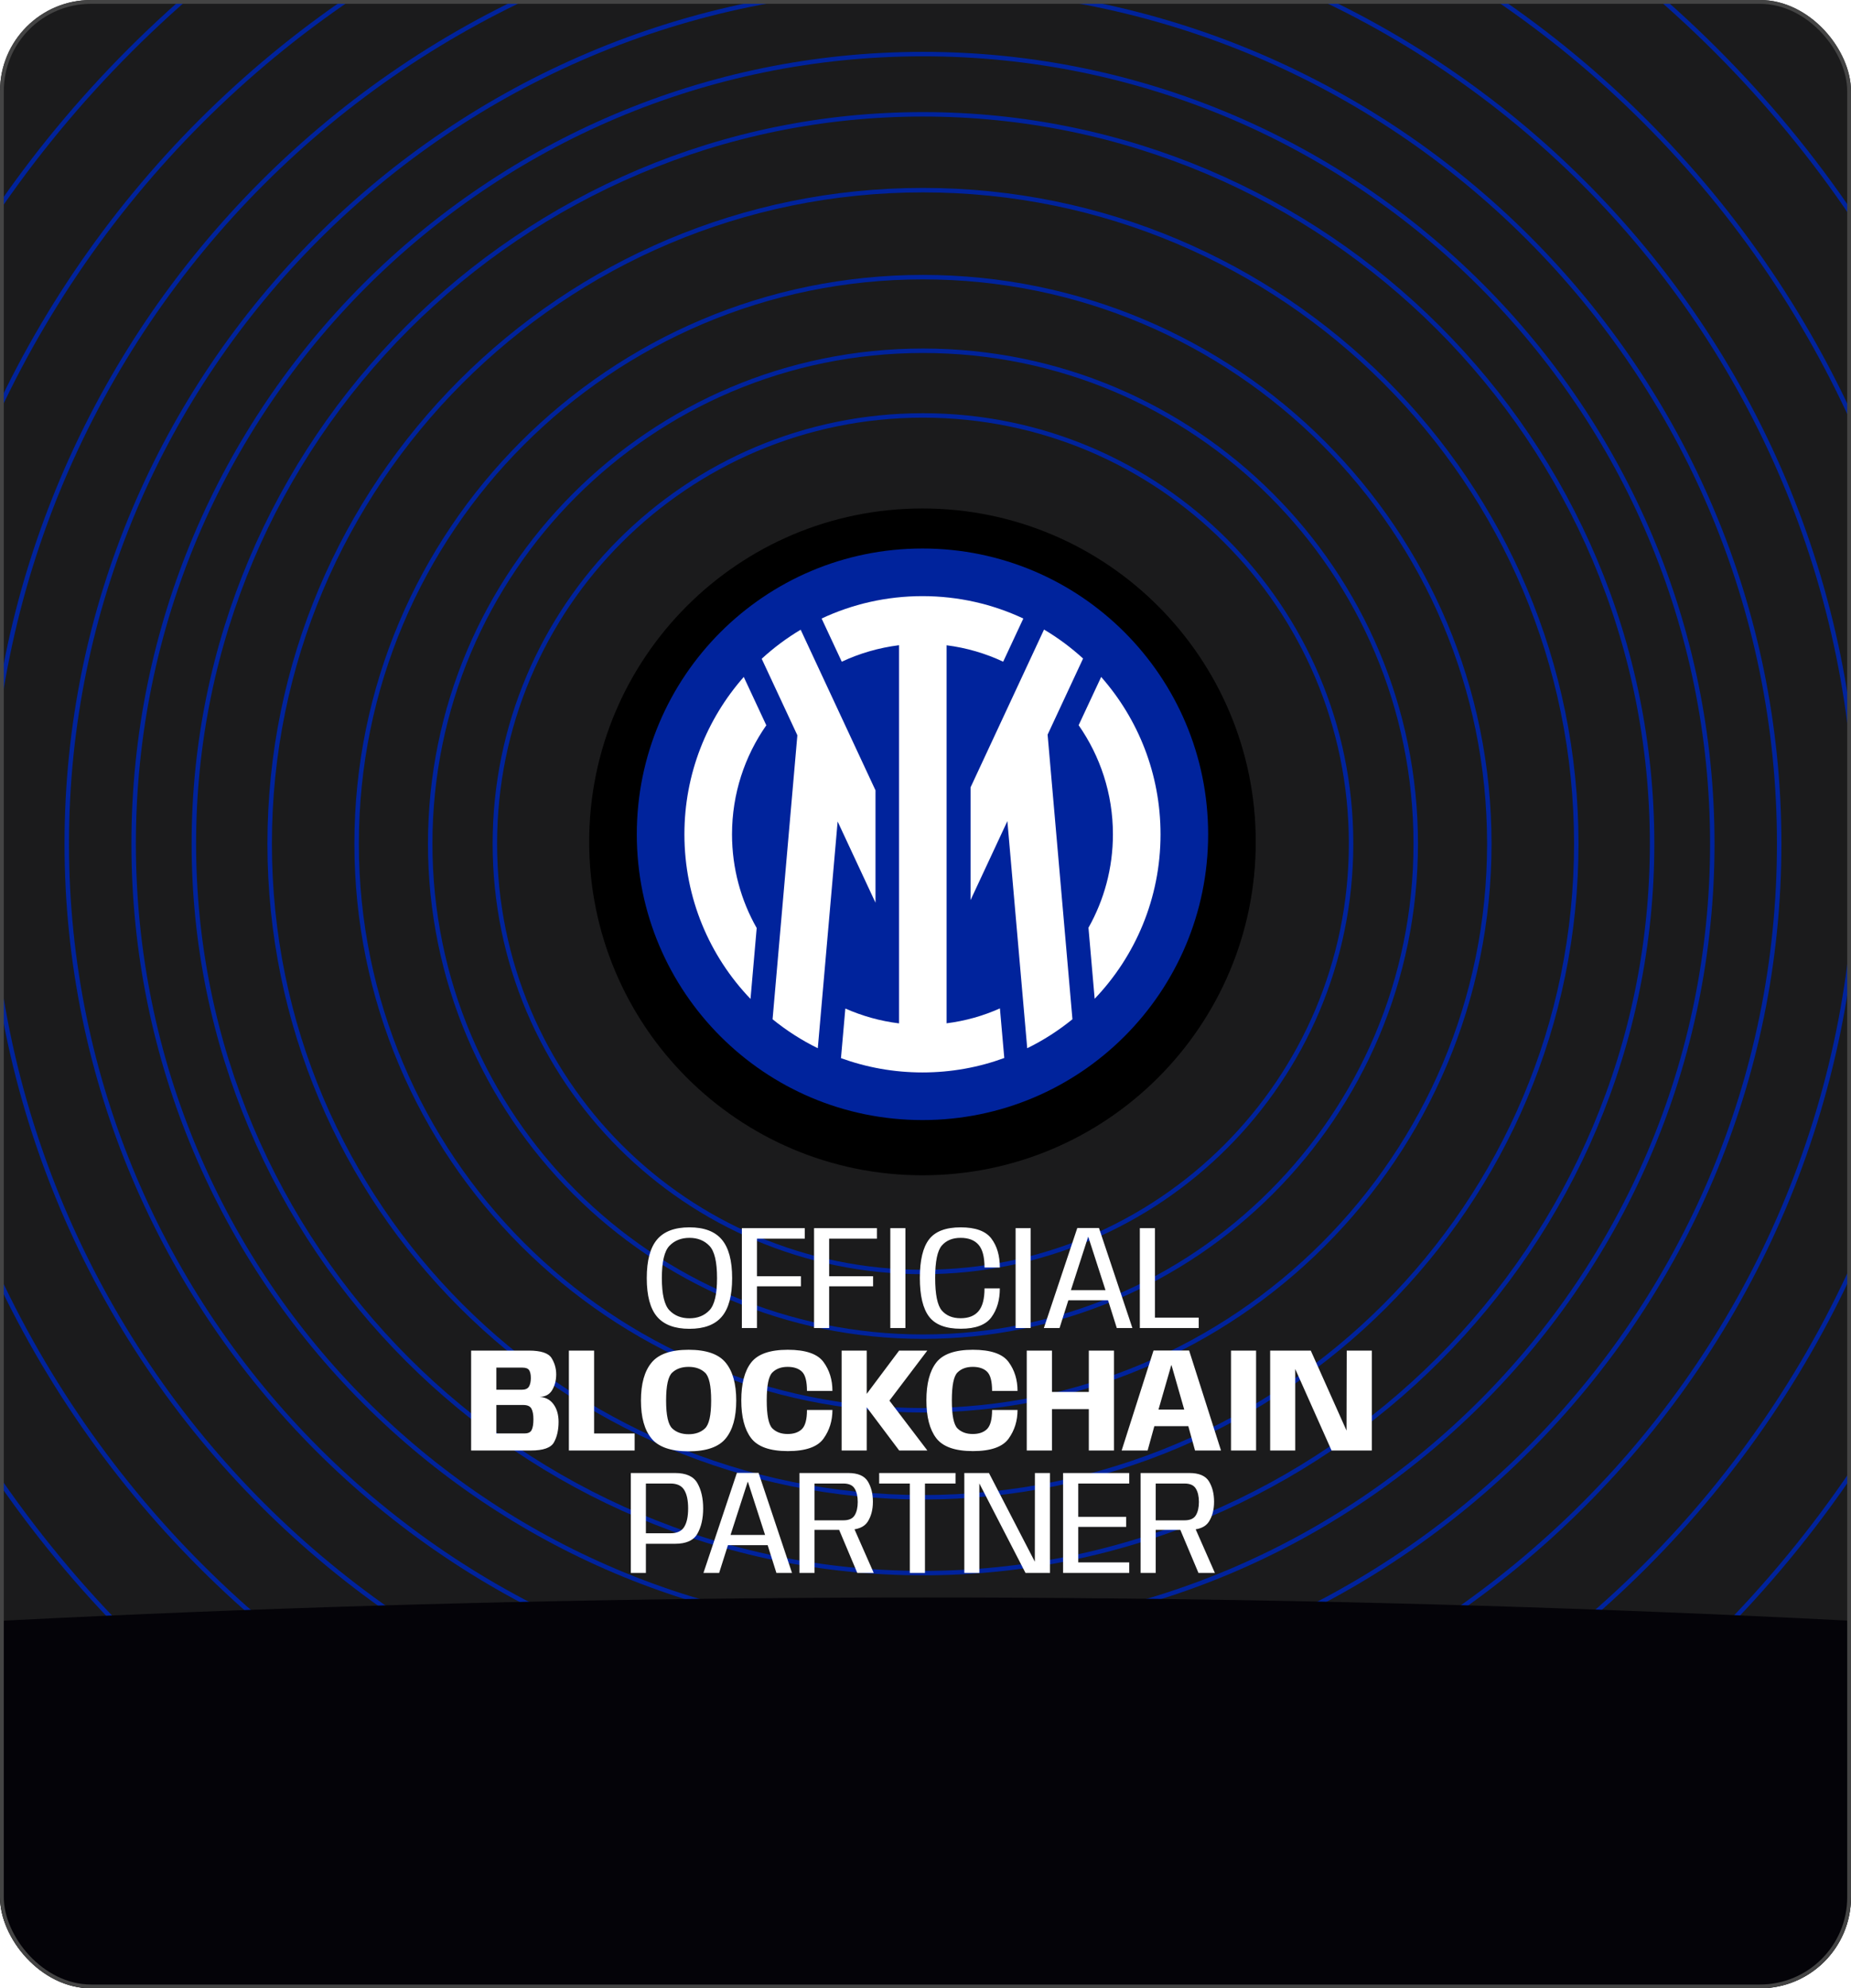 <svg width="488" height="524" viewBox="0 0 488 524" fill="none" xmlns="http://www.w3.org/2000/svg">
<g clip-path="url(#clip0_7955_22814)">
<rect width="488" height="524" rx="24" fill="#1B1B1C"/>
<g filter="url(#filter0_d_7955_22814)">
<path d="M243.333 752.588C537.473 752.588 775.921 514.14 775.921 220C775.921 -74.14 537.473 -312.588 243.333 -312.588C-50.807 -312.588 -289.255 -74.14 -289.255 220C-289.255 514.14 -50.807 752.588 243.333 752.588Z" stroke="#00239C" stroke-width="1.176"/>
</g>
<g filter="url(#filter1_d_7955_22814)">
<path d="M243.333 708.499C513.124 708.499 731.833 489.791 731.833 220C731.833 -49.791 513.124 -268.499 243.333 -268.499C-26.457 -268.499 -245.166 -49.791 -245.166 220C-245.166 489.791 -26.457 708.499 243.333 708.499Z" stroke="#00239C" stroke-width="1.176"/>
</g>
<g filter="url(#filter2_d_7955_22814)">
<path d="M243.333 654.418C483.255 654.418 677.75 459.922 677.75 220C677.75 -19.922 483.255 -214.418 243.333 -214.418C3.411 -214.418 -191.085 -19.922 -191.085 220C-191.085 459.922 3.411 654.418 243.333 654.418Z" stroke="#00239C" stroke-width="1.176"/>
</g>
<g filter="url(#filter3_d_7955_22814)">
<path d="M243.333 613.268C460.529 613.268 636.602 437.196 636.602 220C636.602 2.804 460.529 -173.269 243.333 -173.269C26.137 -173.269 -149.936 2.804 -149.936 220C-149.936 437.196 26.137 613.268 243.333 613.268Z" stroke="#00239C" stroke-width="1.176"/>
</g>
<g filter="url(#filter4_d_7955_22814)">
<path d="M243.333 581.525C442.997 581.525 604.857 419.665 604.857 220C604.857 20.335 442.997 -141.525 243.333 -141.525C43.668 -141.525 -118.192 20.335 -118.192 220C-118.192 419.665 43.668 581.525 243.333 581.525Z" stroke="#00239C" stroke-width="1.176"/>
</g>
<g filter="url(#filter5_d_7955_22814)">
<path d="M243.333 546.842C423.843 546.842 570.175 400.51 570.175 220C570.175 39.49 423.843 -106.842 243.333 -106.842C62.823 -106.842 -83.509 39.49 -83.509 220C-83.509 400.51 62.823 546.842 243.333 546.842Z" stroke="#00239C" stroke-width="1.176"/>
</g>
<g filter="url(#filter6_d_7955_22814)">
<path d="M243.333 515.686C406.636 515.686 539.019 383.303 539.019 220C539.019 56.697 406.636 -75.686 243.333 -75.686C80.03 -75.686 -52.353 56.697 -52.353 220C-52.353 383.303 80.03 515.686 243.333 515.686Z" stroke="#00239C" stroke-width="1.176"/>
</g>
<g filter="url(#filter7_d_7955_22814)">
<path d="M243.333 489.233C392.026 489.233 512.566 368.693 512.566 220C512.566 71.307 392.026 -49.233 243.333 -49.233C94.639 -49.233 -25.9 71.307 -25.9 220C-25.9 368.693 94.639 489.233 243.333 489.233Z" stroke="#00239C" stroke-width="1.176"/>
</g>
<g filter="url(#filter8_d_7955_22814)">
<path d="M243.333 466.307C379.364 466.307 489.64 356.032 489.64 220C489.64 83.968 379.364 -26.307 243.333 -26.307C107.301 -26.307 -2.975 83.968 -2.975 220C-2.975 356.032 107.301 466.307 243.333 466.307Z" stroke="#00239C" stroke-width="1.176"/>
</g>
<g filter="url(#filter9_d_7955_22814)">
<path d="M243.333 445.733C368.002 445.733 469.066 344.669 469.066 220C469.066 95.331 368.002 -5.733 243.333 -5.733C118.665 -5.733 17.601 95.331 17.601 220C17.601 344.669 118.665 445.733 243.333 445.733Z" stroke="#00239C" stroke-width="1.176"/>
</g>
<g filter="url(#filter10_d_7955_22814)">
<path d="M243.333 428.097C358.262 428.097 451.43 334.929 451.43 220C451.43 105.071 358.262 11.903 243.333 11.903C128.404 11.903 35.235 105.071 35.235 220C35.235 334.929 128.404 428.097 243.333 428.097Z" stroke="#00239C" stroke-width="1.176"/>
</g>
<g filter="url(#filter11_d_7955_22814)">
<path d="M243.333 412.225C349.496 412.225 435.558 326.163 435.558 220C435.558 113.837 349.496 27.775 243.333 27.775C137.17 27.775 51.108 113.837 51.108 220C51.108 326.163 137.17 412.225 243.333 412.225Z" stroke="#00239C" stroke-width="1.176"/>
</g>
<g filter="url(#filter12_d_7955_22814)">
<path d="M243.333 392.239C338.458 392.239 415.572 315.125 415.572 220C415.572 124.875 338.458 47.761 243.333 47.761C148.209 47.761 71.095 124.875 71.095 220C71.095 315.125 148.209 392.239 243.333 392.239Z" stroke="#00239C" stroke-width="1.176"/>
</g>
<g filter="url(#filter13_d_7955_22814)">
<path d="M243.333 369.313C325.796 369.313 392.646 302.463 392.646 220C392.646 137.537 325.796 70.687 243.333 70.687C160.87 70.687 94.021 137.537 94.021 220C94.021 302.463 160.87 369.313 243.333 369.313Z" stroke="#00239C" stroke-width="1.176"/>
</g>
<g filter="url(#filter14_d_7955_22814)">
<path d="M243.333 349.914C315.082 349.914 373.247 291.749 373.247 220C373.247 148.251 315.082 90.086 243.333 90.086C171.583 90.086 113.419 148.251 113.419 220C113.419 291.749 171.583 349.914 243.333 349.914Z" stroke="#00239C" stroke-width="1.176"/>
</g>
<g filter="url(#filter15_d_7955_22814)">
<path d="M243.333 332.866C305.667 332.866 356.199 282.334 356.199 220C356.199 157.666 305.667 107.134 243.333 107.134C180.999 107.134 130.467 157.666 130.467 220C130.467 282.334 180.999 332.866 243.333 332.866Z" stroke="#00239C" stroke-width="1.176"/>
</g>
<g filter="url(#filter16_di_7955_22814)">
<path d="M243.201 307.736C291.729 307.736 331.068 268.396 331.068 219.868C331.068 171.34 291.729 132 243.201 132C194.673 132 155.333 171.34 155.333 219.868C155.333 268.396 194.673 307.736 243.201 307.736Z" fill="black"/>
</g>
<path d="M243.201 295.183C284.796 295.183 318.516 261.463 318.516 219.868C318.516 178.272 284.796 144.553 243.201 144.553C201.605 144.553 167.886 178.272 167.886 219.868C167.886 261.463 201.605 295.183 243.201 295.183Z" fill="#00239C"/>
<path d="M290.315 178.403L284.373 191.123C290.064 199.282 293.411 209.177 293.411 219.868C293.411 228.822 291.068 237.211 286.967 244.492L288.599 263.216C299.353 251.961 305.964 236.688 305.964 219.889C305.964 203.968 300.064 189.47 290.315 178.403ZM249.561 269.681V170.055C254.833 170.725 259.854 172.21 264.478 174.386L269.791 163.005C261.716 159.218 252.699 157.105 243.201 157.105C233.703 157.105 224.686 159.218 216.611 163.005L221.925 174.386C226.611 172.189 231.695 170.704 237.029 170.035V269.701C232.05 269.095 227.28 267.735 222.866 265.789L221.715 278.865C228.41 281.292 235.649 282.631 243.201 282.631C250.774 282.631 258.055 281.292 264.77 278.823L263.62 265.747C259.247 267.714 254.519 269.053 249.561 269.681ZM196.087 178.403C186.338 189.47 180.438 203.968 180.438 219.868C180.438 236.709 187.07 252.002 197.866 263.258L199.497 244.576C195.355 237.295 192.991 228.864 192.991 219.868C192.991 209.177 196.338 199.282 202.029 191.144L196.087 178.403ZM276.193 193.612L285.545 173.549C282.386 170.662 278.955 168.11 275.252 165.913L255.879 207.504V237.211L265.586 216.395L270.817 276.25C275.084 274.158 279.08 271.584 282.741 268.614L276.193 193.612ZM230.774 208.194L211.088 165.955C207.405 168.152 203.954 170.725 200.815 173.612L210.209 193.759L210.188 194.114L203.682 268.614C207.343 271.584 211.339 274.158 215.606 276.25L220.837 216.5L230.816 237.902V208.194H230.774Z" fill="white"/>
<g style="mix-blend-mode:multiply" filter="url(#filter17_f_7955_22814)">
<ellipse cx="244.235" cy="619.385" rx="987.603" ry="198.385" fill="#040308"/>
</g>
<path d="M181.767 350.195C177.892 350.195 175.045 349.129 173.224 346.996C171.417 344.864 170.513 341.476 170.513 336.834C170.513 332.205 171.417 328.817 173.224 326.672C175.032 324.526 177.879 323.454 181.767 323.454C185.642 323.454 188.484 324.526 190.291 326.672C192.111 328.817 193.022 332.205 193.022 336.834C193.022 341.476 192.111 344.864 190.291 346.996C188.484 349.129 185.642 350.195 181.767 350.195ZM181.767 347.425C183.926 347.425 185.675 346.73 187.014 345.338C188.367 343.947 189.043 341.112 189.043 336.834C189.043 332.53 188.367 329.689 187.014 328.31C185.675 326.919 183.926 326.223 181.767 326.223C179.609 326.223 177.853 326.919 176.501 328.31C175.162 329.689 174.492 332.53 174.492 336.834C174.492 341.112 175.162 343.947 176.501 345.338C177.853 346.73 179.609 347.425 181.767 347.425ZM195.588 350V323.668H212.168V326.438H199.568V336.346H211.154V338.999H199.568V350H195.588ZM214.618 350V323.668H231.197V326.438H218.597V336.346H230.183V338.999H218.597V350H214.618ZM234.721 350V323.668H238.7V350H234.721ZM253.297 350.176C249.357 350.176 246.574 349.116 244.949 346.996C243.323 344.864 242.511 341.457 242.511 336.776C242.511 332.107 243.323 328.72 244.949 326.613C246.574 324.507 249.351 323.454 253.278 323.454C257.192 323.454 259.89 324.442 261.372 326.418C262.855 328.382 263.596 330.924 263.596 334.045H259.558C259.558 331.223 259.025 329.214 257.959 328.018C256.906 326.821 255.339 326.223 253.258 326.223C251.126 326.223 249.474 326.899 248.304 328.252C247.133 329.591 246.548 332.432 246.548 336.776C246.548 341.145 247.133 344.012 248.304 345.377C249.487 346.73 251.139 347.406 253.258 347.406C255.339 347.406 256.906 346.795 257.959 345.572C259.025 344.337 259.558 342.328 259.558 339.545H263.596C263.596 342.601 262.855 345.137 261.372 347.152C259.89 349.168 257.198 350.176 253.297 350.176ZM267.751 350V323.668H271.73V350H267.751ZM275.202 350L284.019 323.629H289.734L298.55 350H294.434L292.133 342.686H281.658L279.337 350H275.202ZM282.341 339.994H291.45L286.925 325.989H286.866L282.341 339.994ZM300.508 350V323.668H304.487V347.25H316.034V350H300.508Z" fill="white"/>
<path d="M124.208 382.266V355.934H139.402C142.614 355.934 144.623 356.597 145.429 357.923C146.236 359.237 146.639 360.66 146.639 362.195C146.639 363.729 146.294 365.095 145.605 366.291C144.929 367.474 143.817 368.092 142.27 368.144C143.856 368.235 145.085 368.892 145.956 370.114C146.827 371.323 147.263 372.858 147.263 374.717C147.263 376.85 146.86 378.644 146.054 380.101C145.26 381.544 143.238 382.266 139.988 382.266H124.208ZM130.859 377.76H138.33C139.253 377.76 139.864 377.461 140.163 376.863C140.475 376.265 140.631 375.322 140.631 374.034C140.631 372.799 140.456 371.863 140.105 371.226C139.753 370.589 139.038 370.27 137.959 370.27H130.859V377.76ZM130.859 366.252H137.53C138.492 366.252 139.136 365.972 139.461 365.413C139.786 364.854 139.949 364.1 139.949 363.151C139.949 362.253 139.805 361.577 139.519 361.122C139.233 360.654 138.635 360.42 137.725 360.42H130.859V366.252ZM149.981 382.266V355.934H156.632V377.779H167.321V382.266H149.981ZM181.542 382.48C176.887 382.48 173.629 381.355 171.77 379.106C169.91 376.856 168.981 373.521 168.981 369.1C168.981 364.692 169.91 361.363 171.77 359.113C173.629 356.85 176.887 355.719 181.542 355.719C186.21 355.719 189.468 356.85 191.314 359.113C193.173 361.363 194.103 364.692 194.103 369.1C194.103 373.521 193.173 376.856 191.314 379.106C189.468 381.355 186.21 382.48 181.542 382.48ZM181.542 377.975C183.336 377.975 184.773 377.467 185.853 376.453C186.945 375.426 187.491 372.975 187.491 369.1C187.491 365.173 186.945 362.715 185.853 361.727C184.773 360.725 183.336 360.225 181.542 360.225C179.747 360.225 178.311 360.725 177.231 361.727C176.152 362.715 175.612 365.173 175.612 369.1C175.612 372.975 176.152 375.426 177.231 376.453C178.311 377.467 179.747 377.975 181.542 377.975ZM207.701 382.422C202.994 382.422 199.769 381.284 198.027 379.008C196.297 376.733 195.433 373.41 195.433 369.041C195.433 364.659 196.297 361.343 198.027 359.094C199.769 356.844 202.988 355.719 207.682 355.719C212.389 355.719 215.529 356.792 217.103 358.938C218.676 361.083 219.463 363.625 219.463 366.564H212.753C212.753 364.028 212.311 362.338 211.427 361.493C210.556 360.647 209.294 360.225 207.643 360.225C205.952 360.225 204.613 360.719 203.625 361.707C202.636 362.682 202.142 365.127 202.142 369.041C202.142 372.981 202.636 375.445 203.625 376.434C204.626 377.422 205.965 377.916 207.643 377.916C209.281 377.916 210.543 377.48 211.427 376.609C212.311 375.725 212.753 374.047 212.753 371.577H219.463C219.463 374.438 218.676 376.96 217.103 379.145C215.529 381.329 212.396 382.422 207.701 382.422ZM221.889 382.266V355.934H228.501V367.344L237.044 355.934H244.476L234.489 369.119L244.495 382.266H237.064L228.501 370.875V382.266H221.889ZM256.504 382.422C251.796 382.422 248.572 381.284 246.829 379.008C245.1 376.733 244.235 373.41 244.235 369.041C244.235 364.659 245.1 361.343 246.829 359.094C248.572 356.844 251.79 355.719 256.484 355.719C261.191 355.719 264.332 356.792 265.905 358.938C267.479 361.083 268.265 363.625 268.265 366.564H261.556C261.556 364.028 261.113 362.338 260.229 361.493C259.358 360.647 258.097 360.225 256.445 360.225C254.755 360.225 253.415 360.719 252.427 361.707C251.439 362.682 250.945 365.127 250.945 369.041C250.945 372.981 251.439 375.445 252.427 376.434C253.428 377.422 254.768 377.916 256.445 377.916C258.084 377.916 259.345 377.48 260.229 376.609C261.113 375.725 261.556 374.047 261.556 371.577H268.265C268.265 374.438 267.479 376.96 265.905 379.145C264.332 381.329 261.198 382.422 256.504 382.422ZM270.691 382.266V355.934H277.342V366.837H287.056V355.934H293.688V382.266H287.056V371.362H277.342V382.266H270.691ZM295.711 382.266L304.118 355.914H313.5L321.907 382.266H315.06L313.286 375.848H304.333L302.558 382.266H295.711ZM305.425 371.479H312.213L308.858 359.776H308.799L305.425 371.479ZM324.545 382.266V355.934H331.157V382.266H324.545ZM334.866 382.266V355.934H345.574L355.951 379.145H354.995L355.054 355.934H361.666V382.266H351.055L340.679 358.996H341.478V382.266H334.866Z" fill="white"/>
<path d="M166.305 414.531V388.199H177.989C180.902 388.199 182.859 389.09 183.86 390.871C184.874 392.64 185.381 394.857 185.381 397.523C185.381 400.201 184.874 402.425 183.86 404.193C182.859 405.962 180.902 406.846 177.989 406.846H170.284V414.531H166.305ZM170.284 404.076H176.78C178.496 404.076 179.699 403.517 180.388 402.399C181.077 401.281 181.422 399.655 181.422 397.523C181.422 395.403 181.077 393.784 180.388 392.666C179.699 391.535 178.496 390.969 176.78 390.969H170.284V404.076ZM185.459 414.531L194.275 388.16H199.99L208.806 414.531H204.691L202.389 407.217H191.915L189.594 414.531H185.459ZM192.598 404.525H201.707L197.181 390.52H197.123L192.598 404.525ZM210.765 414.531V388.199H223.619C226.167 388.199 227.89 388.934 228.788 390.403C229.685 391.873 230.133 393.661 230.133 395.767C230.133 397.861 229.672 399.623 228.749 401.053C227.825 402.47 226.063 403.179 223.463 403.179H214.744V414.531H210.765ZM226.018 414.531L220.79 402.126L224.77 401.872L230.348 414.531H226.018ZM214.744 400.663H222.351C223.794 400.663 224.783 400.227 225.316 399.356C225.862 398.472 226.135 397.295 226.135 395.826C226.135 394.356 225.862 393.18 225.316 392.295C224.783 391.411 223.794 390.969 222.351 390.969H214.744V400.663ZM239.862 414.531V390.969H231.787V388.199H251.916V390.969H243.86V414.531H239.862ZM254.234 414.531V388.199H260.729L273.368 412.62H272.822L272.842 388.199H276.821V414.531H270.365L257.745 390.072H258.193V414.531H254.234ZM280.272 414.531V388.199H297.71V390.969H284.271V399.746H296.91V402.399H284.271V411.761H297.71V414.531H280.272ZM300.712 414.531V388.199H313.566C316.115 388.199 317.838 388.934 318.735 390.403C319.632 391.873 320.081 393.661 320.081 395.767C320.081 397.861 319.619 399.623 318.696 401.053C317.773 402.47 316.011 403.179 313.41 403.179H304.691V414.531H300.712ZM315.965 414.531L310.738 402.126L314.717 401.872L320.295 414.531H315.965ZM304.691 400.663H312.298C313.742 400.663 314.73 400.227 315.263 399.356C315.809 398.472 316.082 397.295 316.082 395.826C316.082 394.356 315.809 393.18 315.263 392.295C314.73 391.411 313.742 390.969 312.298 390.969H304.691V400.663Z" fill="white"/>
</g>
<rect x="0.5" y="0.5" width="487" height="523" rx="23.5" stroke="#444444"/>
<defs>
<filter id="filter0_d_7955_22814" x="-309.536" y="-330.517" width="1105.74" height="1105.74" filterUnits="userSpaceOnUse" color-interpolation-filters="sRGB">
<feFlood flood-opacity="0" result="BackgroundImageFix"/>
<feColorMatrix in="SourceAlpha" type="matrix" values="0 0 0 0 0 0 0 0 0 0 0 0 0 0 0 0 0 0 127 0" result="hardAlpha"/>
<feOffset dy="2.351"/>
<feGaussianBlur stdDeviation="9.846"/>
<feColorMatrix type="matrix" values="0 0 0 0 0.079 0 0 0 0 0.286 0 0 0 0 1 0 0 0 1 0"/>
<feBlend mode="normal" in2="BackgroundImageFix" result="effect1_dropShadow_7955_22814"/>
<feBlend mode="normal" in="SourceGraphic" in2="effect1_dropShadow_7955_22814" result="shape"/>
</filter>
<filter id="filter1_d_7955_22814" x="-265.447" y="-286.429" width="1017.56" height="1017.56" filterUnits="userSpaceOnUse" color-interpolation-filters="sRGB">
<feFlood flood-opacity="0" result="BackgroundImageFix"/>
<feColorMatrix in="SourceAlpha" type="matrix" values="0 0 0 0 0 0 0 0 0 0 0 0 0 0 0 0 0 0 127 0" result="hardAlpha"/>
<feOffset dy="2.351"/>
<feGaussianBlur stdDeviation="9.846"/>
<feColorMatrix type="matrix" values="0 0 0 0 0.079 0 0 0 0 0.286 0 0 0 0 1 0 0 0 1 0"/>
<feBlend mode="normal" in2="BackgroundImageFix" result="effect1_dropShadow_7955_22814"/>
<feBlend mode="normal" in="SourceGraphic" in2="effect1_dropShadow_7955_22814" result="shape"/>
</filter>
<filter id="filter2_d_7955_22814" x="-211.366" y="-232.347" width="909.396" height="909.397" filterUnits="userSpaceOnUse" color-interpolation-filters="sRGB">
<feFlood flood-opacity="0" result="BackgroundImageFix"/>
<feColorMatrix in="SourceAlpha" type="matrix" values="0 0 0 0 0 0 0 0 0 0 0 0 0 0 0 0 0 0 127 0" result="hardAlpha"/>
<feOffset dy="2.351"/>
<feGaussianBlur stdDeviation="9.846"/>
<feColorMatrix type="matrix" values="0 0 0 0 0.079 0 0 0 0 0.286 0 0 0 0 1 0 0 0 1 0"/>
<feBlend mode="normal" in2="BackgroundImageFix" result="effect1_dropShadow_7955_22814"/>
<feBlend mode="normal" in="SourceGraphic" in2="effect1_dropShadow_7955_22814" result="shape"/>
</filter>
<filter id="filter3_d_7955_22814" x="-170.216" y="-191.198" width="827.099" height="827.098" filterUnits="userSpaceOnUse" color-interpolation-filters="sRGB">
<feFlood flood-opacity="0" result="BackgroundImageFix"/>
<feColorMatrix in="SourceAlpha" type="matrix" values="0 0 0 0 0 0 0 0 0 0 0 0 0 0 0 0 0 0 127 0" result="hardAlpha"/>
<feOffset dy="2.351"/>
<feGaussianBlur stdDeviation="9.846"/>
<feColorMatrix type="matrix" values="0 0 0 0 0.079 0 0 0 0 0.286 0 0 0 0 1 0 0 0 1 0"/>
<feBlend mode="normal" in2="BackgroundImageFix" result="effect1_dropShadow_7955_22814"/>
<feBlend mode="normal" in="SourceGraphic" in2="effect1_dropShadow_7955_22814" result="shape"/>
</filter>
<filter id="filter4_d_7955_22814" x="-138.473" y="-159.454" width="763.611" height="763.611" filterUnits="userSpaceOnUse" color-interpolation-filters="sRGB">
<feFlood flood-opacity="0" result="BackgroundImageFix"/>
<feColorMatrix in="SourceAlpha" type="matrix" values="0 0 0 0 0 0 0 0 0 0 0 0 0 0 0 0 0 0 127 0" result="hardAlpha"/>
<feOffset dy="2.351"/>
<feGaussianBlur stdDeviation="9.846"/>
<feColorMatrix type="matrix" values="0 0 0 0 0.079 0 0 0 0 0.286 0 0 0 0 1 0 0 0 1 0"/>
<feBlend mode="normal" in2="BackgroundImageFix" result="effect1_dropShadow_7955_22814"/>
<feBlend mode="normal" in="SourceGraphic" in2="effect1_dropShadow_7955_22814" result="shape"/>
</filter>
<filter id="filter5_d_7955_22814" x="-103.789" y="-124.771" width="694.245" height="694.245" filterUnits="userSpaceOnUse" color-interpolation-filters="sRGB">
<feFlood flood-opacity="0" result="BackgroundImageFix"/>
<feColorMatrix in="SourceAlpha" type="matrix" values="0 0 0 0 0 0 0 0 0 0 0 0 0 0 0 0 0 0 127 0" result="hardAlpha"/>
<feOffset dy="2.351"/>
<feGaussianBlur stdDeviation="9.846"/>
<feColorMatrix type="matrix" values="0 0 0 0 0.079 0 0 0 0 0.286 0 0 0 0 1 0 0 0 1 0"/>
<feBlend mode="normal" in2="BackgroundImageFix" result="effect1_dropShadow_7955_22814"/>
<feBlend mode="normal" in="SourceGraphic" in2="effect1_dropShadow_7955_22814" result="shape"/>
</filter>
<filter id="filter6_d_7955_22814" x="-72.634" y="-93.615" width="631.933" height="631.934" filterUnits="userSpaceOnUse" color-interpolation-filters="sRGB">
<feFlood flood-opacity="0" result="BackgroundImageFix"/>
<feColorMatrix in="SourceAlpha" type="matrix" values="0 0 0 0 0 0 0 0 0 0 0 0 0 0 0 0 0 0 127 0" result="hardAlpha"/>
<feOffset dy="2.351"/>
<feGaussianBlur stdDeviation="9.846"/>
<feColorMatrix type="matrix" values="0 0 0 0 0.079 0 0 0 0 0.286 0 0 0 0 1 0 0 0 1 0"/>
<feBlend mode="normal" in2="BackgroundImageFix" result="effect1_dropShadow_7955_22814"/>
<feBlend mode="normal" in="SourceGraphic" in2="effect1_dropShadow_7955_22814" result="shape"/>
</filter>
<filter id="filter7_d_7955_22814" x="-46.181" y="-67.162" width="579.028" height="579.028" filterUnits="userSpaceOnUse" color-interpolation-filters="sRGB">
<feFlood flood-opacity="0" result="BackgroundImageFix"/>
<feColorMatrix in="SourceAlpha" type="matrix" values="0 0 0 0 0 0 0 0 0 0 0 0 0 0 0 0 0 0 127 0" result="hardAlpha"/>
<feOffset dy="2.351"/>
<feGaussianBlur stdDeviation="9.846"/>
<feColorMatrix type="matrix" values="0 0 0 0 0.079 0 0 0 0 0.286 0 0 0 0 1 0 0 0 1 0"/>
<feBlend mode="normal" in2="BackgroundImageFix" result="effect1_dropShadow_7955_22814"/>
<feBlend mode="normal" in="SourceGraphic" in2="effect1_dropShadow_7955_22814" result="shape"/>
</filter>
<filter id="filter8_d_7955_22814" x="-23.255" y="-44.236" width="533.176" height="533.176" filterUnits="userSpaceOnUse" color-interpolation-filters="sRGB">
<feFlood flood-opacity="0" result="BackgroundImageFix"/>
<feColorMatrix in="SourceAlpha" type="matrix" values="0 0 0 0 0 0 0 0 0 0 0 0 0 0 0 0 0 0 127 0" result="hardAlpha"/>
<feOffset dy="2.351"/>
<feGaussianBlur stdDeviation="9.846"/>
<feColorMatrix type="matrix" values="0 0 0 0 0.079 0 0 0 0 0.286 0 0 0 0 1 0 0 0 1 0"/>
<feBlend mode="normal" in2="BackgroundImageFix" result="effect1_dropShadow_7955_22814"/>
<feBlend mode="normal" in="SourceGraphic" in2="effect1_dropShadow_7955_22814" result="shape"/>
</filter>
<filter id="filter9_d_7955_22814" x="-2.68" y="-23.662" width="492.026" height="492.027" filterUnits="userSpaceOnUse" color-interpolation-filters="sRGB">
<feFlood flood-opacity="0" result="BackgroundImageFix"/>
<feColorMatrix in="SourceAlpha" type="matrix" values="0 0 0 0 0 0 0 0 0 0 0 0 0 0 0 0 0 0 127 0" result="hardAlpha"/>
<feOffset dy="2.351"/>
<feGaussianBlur stdDeviation="9.846"/>
<feColorMatrix type="matrix" values="0 0 0 0 0.079 0 0 0 0 0.286 0 0 0 0 1 0 0 0 1 0"/>
<feBlend mode="normal" in2="BackgroundImageFix" result="effect1_dropShadow_7955_22814"/>
<feBlend mode="normal" in="SourceGraphic" in2="effect1_dropShadow_7955_22814" result="shape"/>
</filter>
<filter id="filter10_d_7955_22814" x="14.955" y="-6.026" width="456.756" height="456.756" filterUnits="userSpaceOnUse" color-interpolation-filters="sRGB">
<feFlood flood-opacity="0" result="BackgroundImageFix"/>
<feColorMatrix in="SourceAlpha" type="matrix" values="0 0 0 0 0 0 0 0 0 0 0 0 0 0 0 0 0 0 127 0" result="hardAlpha"/>
<feOffset dy="2.351"/>
<feGaussianBlur stdDeviation="9.846"/>
<feColorMatrix type="matrix" values="0 0 0 0 0.079 0 0 0 0 0.286 0 0 0 0 1 0 0 0 1 0"/>
<feBlend mode="normal" in2="BackgroundImageFix" result="effect1_dropShadow_7955_22814"/>
<feBlend mode="normal" in="SourceGraphic" in2="effect1_dropShadow_7955_22814" result="shape"/>
</filter>
<filter id="filter11_d_7955_22814" x="30.827" y="9.845" width="425.013" height="425.012" filterUnits="userSpaceOnUse" color-interpolation-filters="sRGB">
<feFlood flood-opacity="0" result="BackgroundImageFix"/>
<feColorMatrix in="SourceAlpha" type="matrix" values="0 0 0 0 0 0 0 0 0 0 0 0 0 0 0 0 0 0 127 0" result="hardAlpha"/>
<feOffset dy="2.351"/>
<feGaussianBlur stdDeviation="9.846"/>
<feColorMatrix type="matrix" values="0 0 0 0 0.079 0 0 0 0 0.286 0 0 0 0 1 0 0 0 1 0"/>
<feBlend mode="normal" in2="BackgroundImageFix" result="effect1_dropShadow_7955_22814"/>
<feBlend mode="normal" in="SourceGraphic" in2="effect1_dropShadow_7955_22814" result="shape"/>
</filter>
<filter id="filter12_d_7955_22814" x="50.814" y="29.832" width="385.039" height="385.039" filterUnits="userSpaceOnUse" color-interpolation-filters="sRGB">
<feFlood flood-opacity="0" result="BackgroundImageFix"/>
<feColorMatrix in="SourceAlpha" type="matrix" values="0 0 0 0 0 0 0 0 0 0 0 0 0 0 0 0 0 0 127 0" result="hardAlpha"/>
<feOffset dy="2.351"/>
<feGaussianBlur stdDeviation="9.846"/>
<feColorMatrix type="matrix" values="0 0 0 0 0.079 0 0 0 0 0.286 0 0 0 0 1 0 0 0 1 0"/>
<feBlend mode="normal" in2="BackgroundImageFix" result="effect1_dropShadow_7955_22814"/>
<feBlend mode="normal" in="SourceGraphic" in2="effect1_dropShadow_7955_22814" result="shape"/>
</filter>
<filter id="filter13_d_7955_22814" x="73.74" y="52.758" width="339.186" height="339.187" filterUnits="userSpaceOnUse" color-interpolation-filters="sRGB">
<feFlood flood-opacity="0" result="BackgroundImageFix"/>
<feColorMatrix in="SourceAlpha" type="matrix" values="0 0 0 0 0 0 0 0 0 0 0 0 0 0 0 0 0 0 127 0" result="hardAlpha"/>
<feOffset dy="2.351"/>
<feGaussianBlur stdDeviation="9.846"/>
<feColorMatrix type="matrix" values="0 0 0 0 0.079 0 0 0 0 0.286 0 0 0 0 1 0 0 0 1 0"/>
<feBlend mode="normal" in2="BackgroundImageFix" result="effect1_dropShadow_7955_22814"/>
<feBlend mode="normal" in="SourceGraphic" in2="effect1_dropShadow_7955_22814" result="shape"/>
</filter>
<filter id="filter14_d_7955_22814" x="93.138" y="72.157" width="300.389" height="300.389" filterUnits="userSpaceOnUse" color-interpolation-filters="sRGB">
<feFlood flood-opacity="0" result="BackgroundImageFix"/>
<feColorMatrix in="SourceAlpha" type="matrix" values="0 0 0 0 0 0 0 0 0 0 0 0 0 0 0 0 0 0 127 0" result="hardAlpha"/>
<feOffset dy="2.351"/>
<feGaussianBlur stdDeviation="9.846"/>
<feColorMatrix type="matrix" values="0 0 0 0 0.079 0 0 0 0 0.286 0 0 0 0 1 0 0 0 1 0"/>
<feBlend mode="normal" in2="BackgroundImageFix" result="effect1_dropShadow_7955_22814"/>
<feBlend mode="normal" in="SourceGraphic" in2="effect1_dropShadow_7955_22814" result="shape"/>
</filter>
<filter id="filter15_d_7955_22814" x="110.186" y="89.204" width="266.294" height="266.294" filterUnits="userSpaceOnUse" color-interpolation-filters="sRGB">
<feFlood flood-opacity="0" result="BackgroundImageFix"/>
<feColorMatrix in="SourceAlpha" type="matrix" values="0 0 0 0 0 0 0 0 0 0 0 0 0 0 0 0 0 0 127 0" result="hardAlpha"/>
<feOffset dy="2.351"/>
<feGaussianBlur stdDeviation="9.846"/>
<feColorMatrix type="matrix" values="0 0 0 0 0.079 0 0 0 0 0.286 0 0 0 0 1 0 0 0 1 0"/>
<feBlend mode="normal" in2="BackgroundImageFix" result="effect1_dropShadow_7955_22814"/>
<feBlend mode="normal" in="SourceGraphic" in2="effect1_dropShadow_7955_22814" result="shape"/>
</filter>
<filter id="filter16_di_7955_22814" x="115.092" y="91.76" width="256.217" height="256.217" filterUnits="userSpaceOnUse" color-interpolation-filters="sRGB">
<feFlood flood-opacity="0" result="BackgroundImageFix"/>
<feColorMatrix in="SourceAlpha" type="matrix" values="0 0 0 0 0 0 0 0 0 0 0 0 0 0 0 0 0 0 127 0" result="hardAlpha"/>
<feOffset/>
<feGaussianBlur stdDeviation="20.12"/>
<feComposite in2="hardAlpha" operator="out"/>
<feColorMatrix type="matrix" values="0 0 0 0 0 0 0 0 0 0.097 0 0 0 0 0.75 0 0 0 1 0"/>
<feBlend mode="normal" in2="BackgroundImageFix" result="effect1_dropShadow_7955_22814"/>
<feBlend mode="normal" in="SourceGraphic" in2="effect1_dropShadow_7955_22814" result="shape"/>
<feColorMatrix in="SourceAlpha" type="matrix" values="0 0 0 0 0 0 0 0 0 0 0 0 0 0 0 0 0 0 127 0" result="hardAlpha"/>
<feOffset dy="2"/>
<feGaussianBlur stdDeviation="8.848"/>
<feComposite in2="hardAlpha" operator="arithmetic" k2="-1" k3="1"/>
<feColorMatrix type="matrix" values="0 0 0 0 0 0 0 0 0 0.036 0 0 0 0 0.275 0 0 0 1 0"/>
<feBlend mode="normal" in2="shape" result="effect2_innerShadow_7955_22814"/>
</filter>
<filter id="filter17_f_7955_22814" x="-1094.73" y="69.638" width="2677.93" height="1099.49" filterUnits="userSpaceOnUse" color-interpolation-filters="sRGB">
<feFlood flood-opacity="0" result="BackgroundImageFix"/>
<feBlend mode="normal" in="SourceGraphic" in2="BackgroundImageFix" result="shape"/>
<feGaussianBlur stdDeviation="175.681" result="effect1_foregroundBlur_7955_22814"/>
</filter>
<clipPath id="clip0_7955_22814">
<rect width="488" height="524" rx="24" fill="white"/>
</clipPath>
</defs>
</svg>
